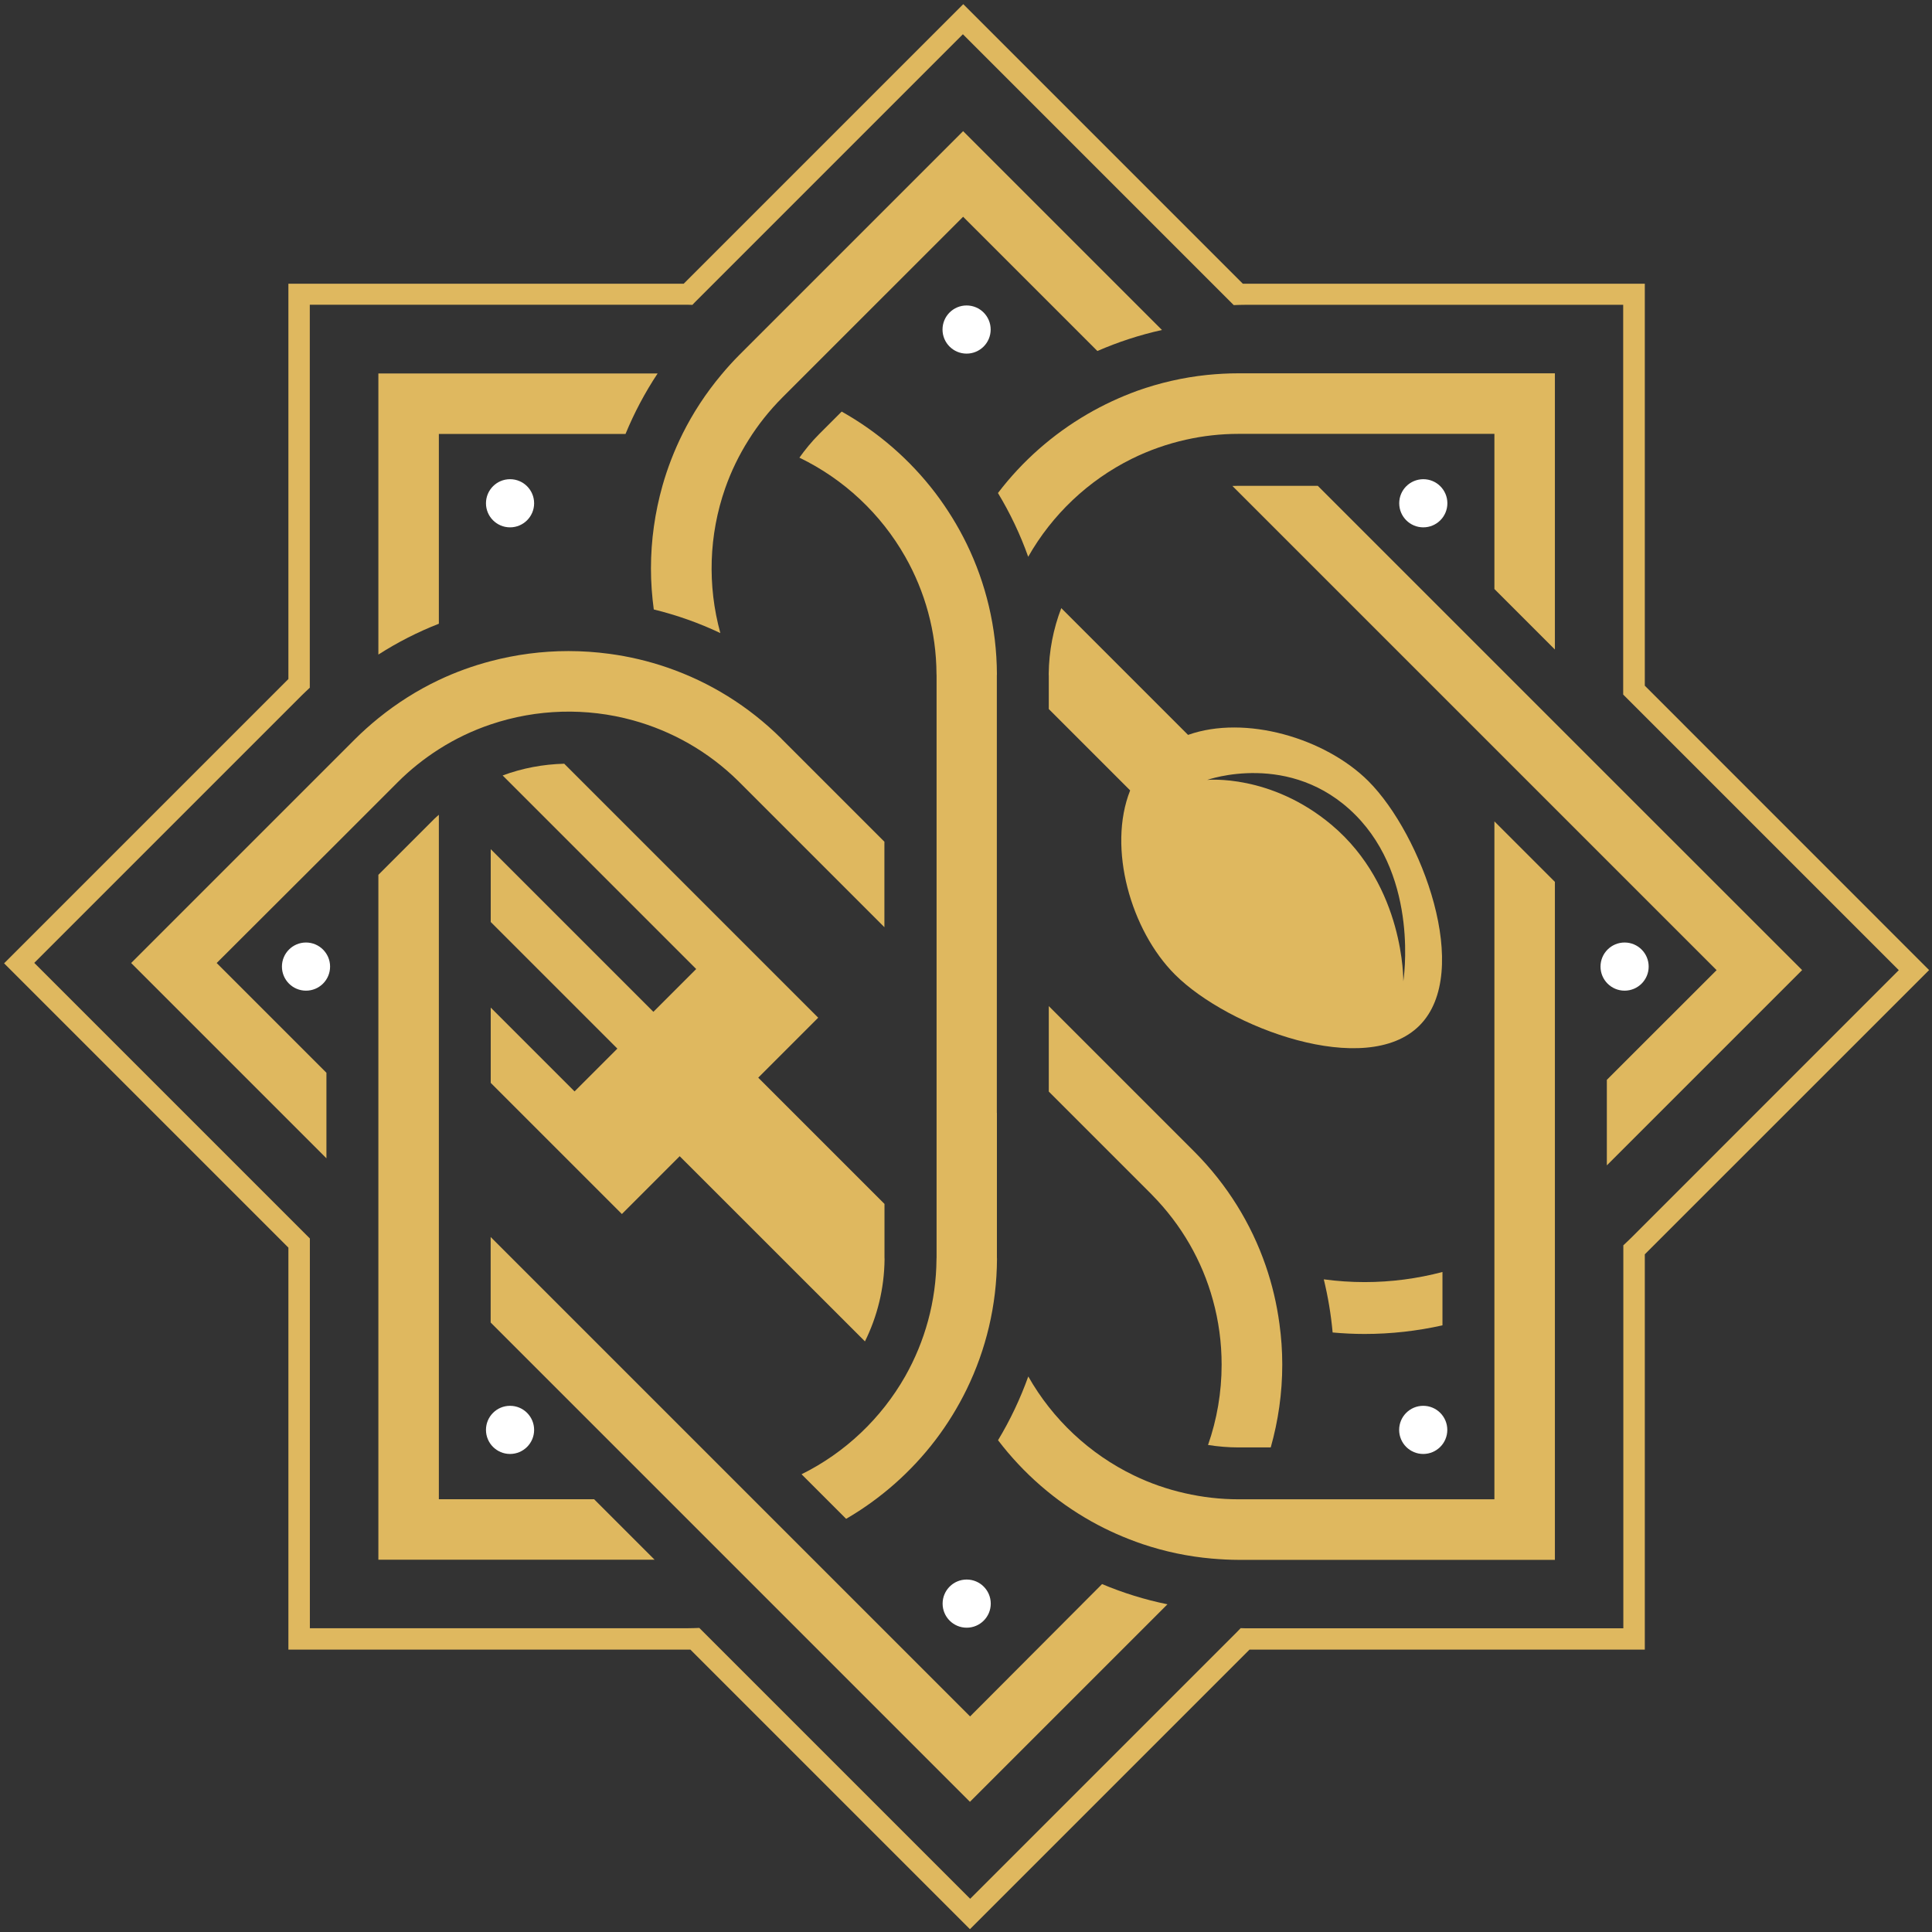 <svg width="260" height="260" viewBox="0 0 260 260" fill="none" xmlns="http://www.w3.org/2000/svg">
<rect x="0" y="0" width="260" height="260" fill="#333333" stroke="none"/>
<path d="M43.94 114.848L50.92 107.868L53.52 105.268C55.23 103.558 57.1 102.078 59.06 100.828C61.27 99.418 63.61 98.308 66.04 97.488C72.23 95.398 78.92 95.208 85.19 96.938C90.37 98.368 95.27 101.088 99.36 105.118C99.41 105.168 99.47 105.218 99.52 105.278L119.02 124.778V113.278L105.26 99.518C105.21 99.468 105.17 99.418 105.12 99.368C100.73 95.018 95.51 91.798 89.82 89.838C87.3 88.968 84.68 88.348 82 87.988C80.19 87.748 78.36 87.618 76.51 87.618C72.92 87.618 69.41 88.088 66.03 88.978C63.63 89.608 61.29 90.458 59.05 91.518C56.16 92.888 53.43 94.618 50.91 96.658C49.82 97.548 48.76 98.488 47.75 99.498L43.93 103.318L17.65 129.598L43.93 155.878V144.368L29.16 129.598L43.94 114.848Z" fill="#DFB85F"/>
<path d="M59.06 58.399H84.18C85.35 55.559 86.79 52.839 88.5 50.259H50.92V88.089C53.5 86.439 56.22 85.049 59.06 83.939V58.399Z" fill="#DFB85F"/>
<path d="M178.15 172.169C178.72 174.509 179.12 176.899 179.34 179.319C180.76 179.449 182.2 179.519 183.64 179.519C187.21 179.519 190.72 179.119 194.12 178.359V171.179C190.74 172.069 187.23 172.539 183.64 172.539C181.79 172.539 179.96 172.409 178.15 172.169Z" fill="#DFB85F"/>
<path d="M166.681 194.788H171.011C172.021 191.208 172.561 187.468 172.561 183.648C172.561 181.788 172.431 179.958 172.181 178.148C171.821 175.468 171.201 172.848 170.331 170.328C168.371 164.648 165.151 159.448 160.801 155.058C160.751 155.008 160.691 154.958 160.641 154.898L141.141 135.398V146.898L154.891 160.648C154.941 160.698 154.991 160.758 155.041 160.808C158.991 164.818 161.781 169.668 163.231 174.968C164.001 177.758 164.401 180.668 164.401 183.648C164.401 187.388 163.771 191.028 162.571 194.458C163.911 194.668 165.281 194.788 166.681 194.788Z" fill="#DFB85F"/>
<path d="M87.982 82.018C91.082 82.778 94.082 83.838 96.942 85.198C95.182 78.808 95.392 71.988 97.592 65.708C98.382 63.458 99.432 61.278 100.732 59.218C102.002 57.188 103.512 55.278 105.272 53.508L106.412 52.368L111.832 46.948L129.612 29.169L147.682 47.238C150.452 46.028 153.362 45.078 156.372 44.408L129.612 17.648L103.032 44.228L99.512 47.748C98.652 48.608 97.852 49.498 97.082 50.419C95.012 52.889 93.262 55.558 91.852 58.388C90.742 60.628 89.832 62.958 89.152 65.368C88.142 68.948 87.602 72.688 87.602 76.508C87.602 78.378 87.742 80.208 87.982 82.018Z" fill="#DFB85F"/>
<path d="M116.401 180.518C118.061 177.168 119.001 173.418 119.041 169.448C119.041 169.378 119.031 169.308 119.031 169.238V162.018L102.041 145.028L104.361 142.708L110.111 136.958L75.931 102.778C73.121 102.848 70.311 103.368 67.641 104.358L93.691 130.408L87.931 136.168L66.041 114.278V124.078L83.081 141.118L77.321 146.878L66.041 135.598V145.728L83.691 163.378L85.711 161.358L91.471 155.598L116.401 180.518Z" fill="#DFB85F"/>
<path d="M159.881 98.899L142.821 81.839C141.761 84.609 141.161 87.589 141.131 90.719C141.131 90.789 141.141 90.859 141.141 90.929V95.419L152.091 106.369C149.011 114.119 152.191 125.229 158.121 131.149C165.311 138.339 183.831 145.209 191.021 138.019C198.211 130.829 191.331 112.309 184.151 105.119C178.351 99.339 167.601 96.159 159.881 98.899ZM188.851 132.059C188.851 132.059 189.061 119.319 179.221 111.029C171.001 104.109 162.461 104.959 162.461 104.959C162.461 104.959 173.681 100.949 182.371 109.639C191.061 118.329 188.851 132.059 188.851 132.059Z" fill="#DFB85F"/>
<path d="M134.15 149.759V139.909V139.889V128.389V128.369V118.519V118.499V90.919C134.15 90.849 134.16 90.779 134.16 90.709C134.13 84.439 132.67 78.489 130.09 73.189C128.91 70.769 127.49 68.479 125.88 66.349C122.48 61.889 118.19 58.149 113.27 55.389L110.22 58.439C109.23 59.429 108.37 60.489 107.58 61.589C113.57 64.479 118.55 69.159 121.82 74.919C124.47 79.589 126 84.969 126.03 90.699C126.03 90.769 126.04 90.839 126.04 90.909V110.359V110.379V120.229V120.249V131.749V131.769V141.619V141.639V169.219C126.04 169.289 126.04 169.359 126.03 169.429C125.99 175.159 124.46 180.539 121.82 185.209C118.6 190.879 113.73 195.499 107.87 198.399L113.87 204.399C118.54 201.679 122.63 198.069 125.89 193.789C127.51 191.659 128.92 189.369 130.1 186.949C132.68 181.649 134.14 175.699 134.17 169.429C134.17 169.359 134.16 169.289 134.16 169.219V149.769V149.759H134.15Z" fill="#DFB85F"/>
<path d="M146.321 55.738C141.651 58.458 137.561 62.068 134.301 66.348C135.931 69.048 137.301 71.918 138.371 74.928C141.591 69.258 146.461 64.638 152.321 61.738C154.611 60.608 157.061 59.738 159.621 59.168C161.891 58.658 164.251 58.388 166.681 58.388H170.361H180.231H201.111V79.268L209.251 87.408V50.238H172.081H166.681C165.251 50.238 163.831 50.318 162.441 50.458C159.181 50.798 156.041 51.528 153.061 52.588C150.701 53.448 148.451 54.498 146.321 55.738Z" fill="#DFB85F"/>
<path d="M216.232 104.269L209.252 97.289L201.112 89.149L194.132 82.169L177.342 65.379H166.692C166.412 65.379 166.132 65.389 165.852 65.399L194.142 93.689L201.122 100.669L209.262 108.809L216.242 115.789L231.012 130.559L216.242 145.319V156.829L242.522 130.549L216.232 104.269Z" fill="#DFB85F"/>
<path d="M59.06 201.758V180.878V171.008V159.498V149.628V109.648C58.86 109.838 58.65 109.998 58.45 110.198L50.92 117.728V141.478V151.348V162.858V172.728V209.898H88.09L79.95 201.758H59.06Z" fill="#DFB85F"/>
<path d="M201.111 150.509V159.329V168.639V176.229V201.769H175.991H168.321H166.691C164.201 201.769 161.781 201.479 159.451 200.949C157.061 200.409 154.771 199.609 152.621 198.569C146.621 195.679 141.651 190.999 138.381 185.239C137.301 188.249 135.941 191.119 134.311 193.819C137.711 198.279 142.001 202.019 146.921 204.769C149.091 205.979 151.381 206.989 153.761 207.799C156.731 208.799 159.861 209.469 163.091 209.749C164.281 209.849 165.471 209.919 166.691 209.919H171.671H209.251V172.079V163.499V152.299V142.429V118.679L201.111 110.539V150.509Z" fill="#DFB85F"/>
<path d="M130.551 230.989L112.481 212.919L107.111 207.549L100.541 200.979L94.321 194.759L66.031 166.469V177.979L82.821 194.769L89.801 201.749L97.721 209.669L103.781 215.729L130.531 242.479L157.111 215.899C154.061 215.279 151.121 214.359 148.311 213.179L130.551 230.989Z" fill="#DFB85F"/>
<path d="M221.351 92.279V38.179H167.251L129.631 0.559L92.011 38.179H38.811V91.379L0.551 129.639L38.811 167.899V221.999H92.911L130.531 259.619L168.151 221.999H221.351V168.799L259.611 130.549L221.351 92.279ZM219.601 166.499C219.231 166.869 218.841 167.229 218.461 167.589V219.129H167.631C167.411 219.129 167.191 219.119 166.961 219.109C166.801 219.269 166.661 219.429 166.501 219.589L130.561 255.529L94.111 219.079C93.581 219.099 93.061 219.119 92.531 219.119H41.701V166.669L4.611 129.579L40.551 93.639C40.921 93.269 41.311 92.909 41.691 92.549V41.009H92.521C92.741 41.009 92.961 41.019 93.181 41.029C93.341 40.869 93.481 40.699 93.641 40.549L129.581 4.609L166.031 41.059C166.551 41.039 167.081 41.019 167.611 41.019H218.441V93.469L255.531 130.559L219.601 166.499Z" fill="#DFB85F"/>
<path d="M188.301 67.728C188.301 69.518 189.751 70.968 191.541 70.968C193.331 70.968 194.781 69.518 194.781 67.728C194.781 65.938 193.331 64.488 191.541 64.488C189.741 64.498 188.301 65.938 188.301 67.728Z" fill="white"/>
<path d="M191.531 189.188C189.741 189.188 188.291 190.638 188.291 192.428C188.291 194.218 189.741 195.668 191.531 195.668C193.321 195.668 194.771 194.218 194.771 192.428C194.771 190.638 193.321 189.188 191.531 189.188Z" fill="white"/>
<path d="M65.4 67.728C65.4 69.518 66.85 70.968 68.64 70.968C70.43 70.968 71.88 69.518 71.88 67.728C71.88 65.938 70.43 64.488 68.64 64.488C66.85 64.488 65.4 65.938 65.4 67.728Z" fill="white"/>
<path d="M68.64 195.668C70.43 195.668 71.88 194.218 71.88 192.428C71.88 190.639 70.43 189.188 68.64 189.188C66.851 189.188 65.4 190.639 65.4 192.428C65.4 194.218 66.851 195.668 68.64 195.668Z" fill="white"/>
<path d="M133.32 44.348C133.32 42.558 131.87 41.108 130.08 41.108C128.29 41.108 126.84 42.558 126.84 44.348C126.84 46.138 128.29 47.588 130.08 47.588C131.87 47.588 133.32 46.138 133.32 44.348Z" fill="white"/>
<path d="M126.852 215.808C126.852 217.598 128.302 219.048 130.092 219.048C131.882 219.048 133.332 217.598 133.332 215.808C133.332 214.018 131.882 212.568 130.092 212.568C128.302 212.568 126.852 214.018 126.852 215.808Z" fill="white"/>
<path d="M218.631 133.319C220.421 133.319 221.871 131.869 221.871 130.079C221.871 128.289 220.421 126.839 218.631 126.839C216.841 126.839 215.391 128.289 215.391 130.079C215.391 131.869 216.841 133.319 218.631 133.319Z" fill="white"/>
<path d="M41.181 126.839C39.391 126.839 37.941 128.289 37.941 130.079C37.941 131.869 39.391 133.319 41.181 133.319C42.971 133.319 44.421 131.869 44.421 130.079C44.421 128.289 42.961 126.839 41.181 126.839Z" fill="white"/>
</svg>

